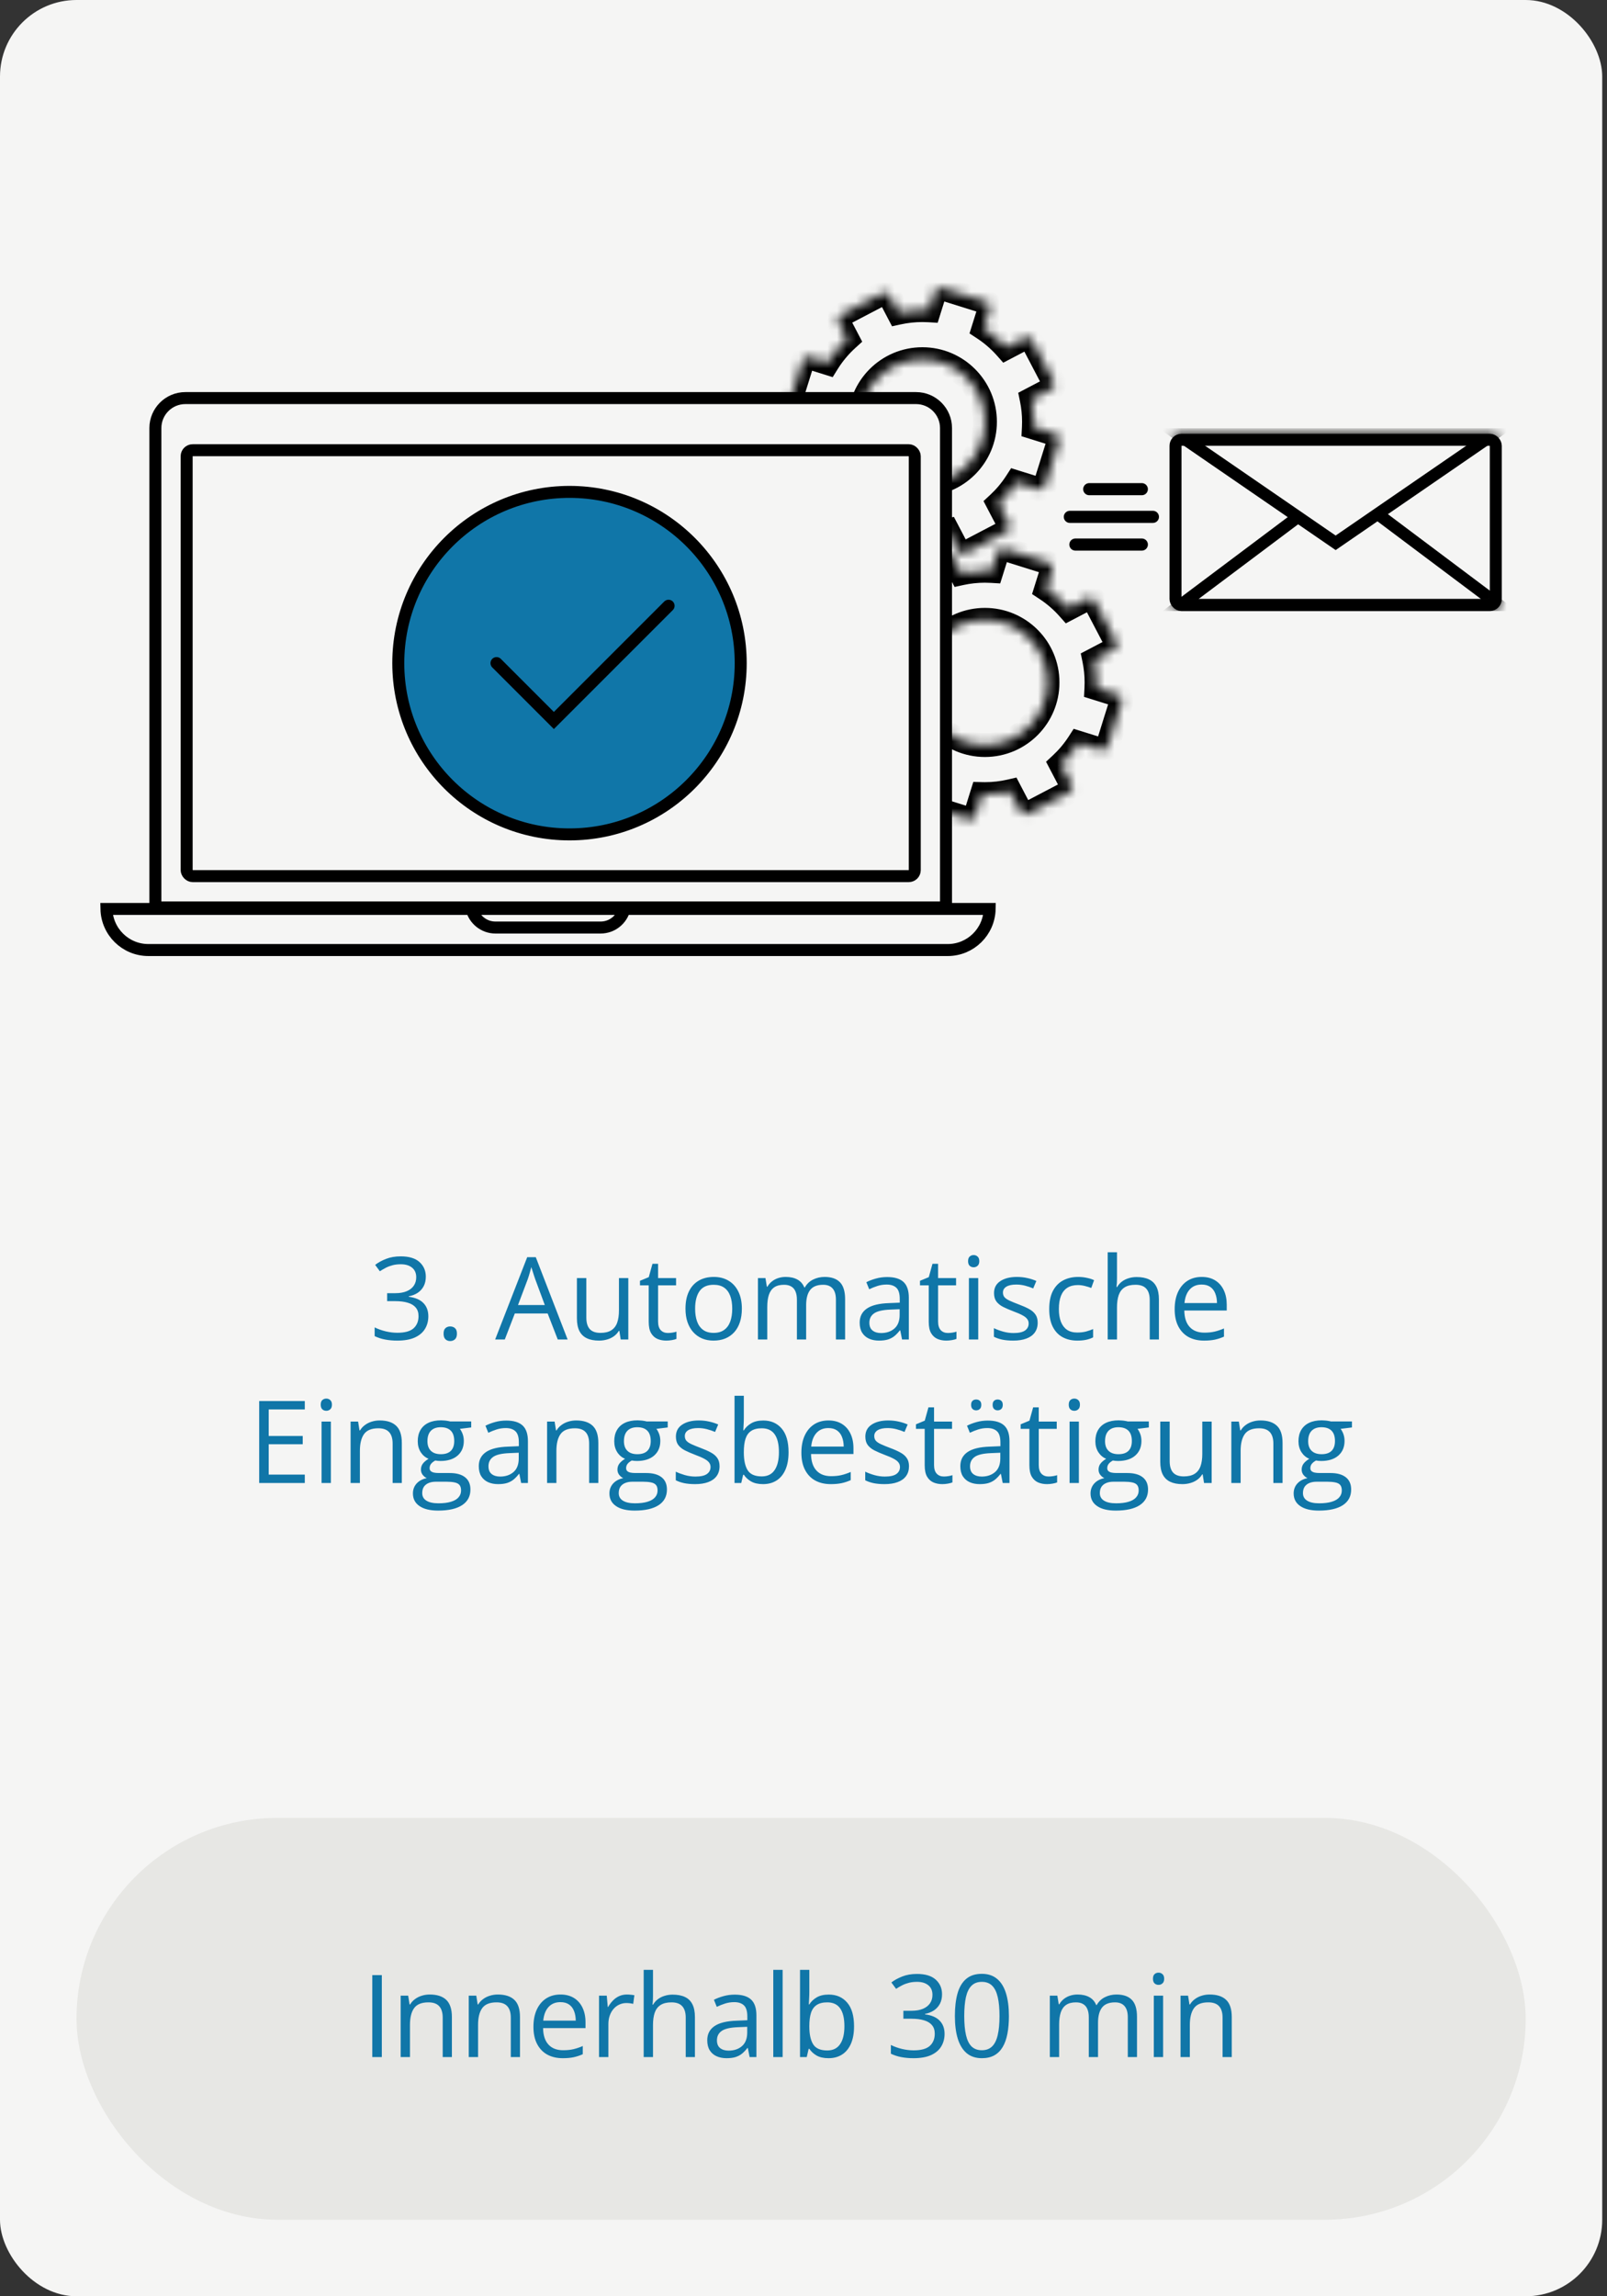 <svg width="168" height="240" viewBox="0 0 168 240" fill="none" xmlns="http://www.w3.org/2000/svg">
<rect x="0" y="0" width="168" height="240" fill="#333333" stroke="none"/>
<rect width="167.5" height="240" rx="8" fill="#F5F5F4"/>
<mask id="path-2-inside-1_5865_9118" fill="white">
<path fill-rule="evenodd" clip-rule="evenodd" d="M98.42 30.103C98.133 30.013 97.827 30.173 97.737 30.46L97.122 32.427C96.892 32.414 96.66 32.407 96.427 32.407C95.567 32.407 94.73 32.5 93.924 32.676L92.987 30.887C92.848 30.621 92.519 30.518 92.252 30.657L87.887 32.942C87.62 33.082 87.517 33.411 87.657 33.678L88.578 35.438C87.775 36.167 87.075 37.006 86.5 37.932L84.6 37.338C84.313 37.248 84.007 37.408 83.917 37.695L82.447 42.397C82.357 42.684 82.517 42.99 82.804 43.08L84.756 43.691C84.752 43.821 84.75 43.952 84.75 44.084C84.75 45.041 84.865 45.971 85.082 46.861L83.231 47.83C82.964 47.969 82.861 48.299 83.001 48.565L85.286 52.93C85.425 53.197 85.754 53.3 86.021 53.16L87.973 52.139C88.678 52.878 89.479 53.525 90.356 54.06L89.681 56.217C89.591 56.504 89.751 56.81 90.039 56.9L94.741 58.371C95.028 58.46 95.334 58.3 95.423 58.013L96.129 55.757C96.228 55.759 96.327 55.76 96.427 55.76C97.332 55.76 98.214 55.657 99.061 55.462L100.173 57.587C100.312 57.853 100.642 57.956 100.908 57.817L105.273 55.532C105.54 55.392 105.643 55.063 105.503 54.796L104.374 52.639C105.085 51.978 105.713 51.23 106.242 50.411L108.56 51.136C108.847 51.226 109.153 51.066 109.243 50.779L110.714 46.077C110.803 45.789 110.643 45.484 110.356 45.394L108.088 44.684C108.098 44.485 108.103 44.285 108.103 44.084C108.103 43.275 108.021 42.486 107.865 41.724L109.929 40.644C110.196 40.504 110.299 40.175 110.159 39.908L107.874 35.544C107.735 35.277 107.406 35.174 107.139 35.313L105.17 36.344C104.485 35.571 103.7 34.89 102.834 34.32L103.479 32.257C103.569 31.969 103.409 31.664 103.122 31.574L98.42 30.103ZM102.965 44.084C102.965 47.695 100.038 50.622 96.427 50.622C92.816 50.622 89.888 47.695 89.888 44.084C89.888 40.472 92.816 37.545 96.427 37.545C100.038 37.545 102.965 40.472 102.965 44.084Z"/>
</mask>
<path fill-rule="evenodd" clip-rule="evenodd" d="M98.42 30.103C98.133 30.013 97.827 30.173 97.737 30.46L97.122 32.427C96.892 32.414 96.66 32.407 96.427 32.407C95.567 32.407 94.73 32.5 93.924 32.676L92.987 30.887C92.848 30.621 92.519 30.518 92.252 30.657L87.887 32.942C87.62 33.082 87.517 33.411 87.657 33.678L88.578 35.438C87.775 36.167 87.075 37.006 86.5 37.932L84.6 37.338C84.313 37.248 84.007 37.408 83.917 37.695L82.447 42.397C82.357 42.684 82.517 42.99 82.804 43.08L84.756 43.691C84.752 43.821 84.75 43.952 84.75 44.084C84.75 45.041 84.865 45.971 85.082 46.861L83.231 47.83C82.964 47.969 82.861 48.299 83.001 48.565L85.286 52.93C85.425 53.197 85.754 53.3 86.021 53.16L87.973 52.139C88.678 52.878 89.479 53.525 90.356 54.06L89.681 56.217C89.591 56.504 89.751 56.81 90.039 56.9L94.741 58.371C95.028 58.46 95.334 58.3 95.423 58.013L96.129 55.757C96.228 55.759 96.327 55.76 96.427 55.76C97.332 55.76 98.214 55.657 99.061 55.462L100.173 57.587C100.312 57.853 100.642 57.956 100.908 57.817L105.273 55.532C105.54 55.392 105.643 55.063 105.503 54.796L104.374 52.639C105.085 51.978 105.713 51.23 106.242 50.411L108.56 51.136C108.847 51.226 109.153 51.066 109.243 50.779L110.714 46.077C110.803 45.789 110.643 45.484 110.356 45.394L108.088 44.684C108.098 44.485 108.103 44.285 108.103 44.084C108.103 43.275 108.021 42.486 107.865 41.724L109.929 40.644C110.196 40.504 110.299 40.175 110.159 39.908L107.874 35.544C107.735 35.277 107.406 35.174 107.139 35.313L105.17 36.344C104.485 35.571 103.7 34.89 102.834 34.32L103.479 32.257C103.569 31.969 103.409 31.664 103.122 31.574L98.42 30.103ZM102.965 44.084C102.965 47.695 100.038 50.622 96.427 50.622C92.816 50.622 89.888 47.695 89.888 44.084C89.888 40.472 92.816 37.545 96.427 37.545C100.038 37.545 102.965 40.472 102.965 44.084Z" fill="#F5F5F4"/>
<path d="M97.737 30.46L96.541 30.087V30.087L97.737 30.46ZM98.42 30.103L98.046 31.299L98.42 30.103ZM97.122 32.427L97.049 33.678L98.026 33.736L98.318 32.801L97.122 32.427ZM93.924 32.676L92.813 33.257L93.257 34.104L94.191 33.9L93.924 32.676ZM92.987 30.887L91.877 31.468V31.468L92.987 30.887ZM92.252 30.657L92.833 31.767L92.833 31.767L92.252 30.657ZM87.887 32.942L87.306 31.832L87.306 31.832L87.887 32.942ZM87.657 33.678L88.767 33.096L88.767 33.096L87.657 33.678ZM88.578 35.438L89.421 36.365L90.138 35.714L89.689 34.856L88.578 35.438ZM86.5 37.932L86.126 39.128L87.052 39.418L87.564 38.593L86.5 37.932ZM84.6 37.338L84.974 36.142L84.974 36.142L84.6 37.338ZM83.917 37.695L82.721 37.321H82.721L83.917 37.695ZM82.447 42.397L83.642 42.771H83.642L82.447 42.397ZM82.804 43.08L82.43 44.276H82.43L82.804 43.08ZM84.756 43.691L86.009 43.732L86.04 42.779L85.13 42.495L84.756 43.691ZM85.082 46.861L85.663 47.971L86.532 47.516L86.299 46.564L85.082 46.861ZM83.231 47.83L82.65 46.72H82.65L83.231 47.83ZM83.001 48.565L81.891 49.147H81.891L83.001 48.565ZM85.286 52.93L86.396 52.349L85.286 52.93ZM86.021 53.16L86.602 54.27L86.602 54.27L86.021 53.16ZM87.973 52.139L88.88 51.274L88.228 50.59L87.392 51.028L87.973 52.139ZM90.356 54.06L91.552 54.434L91.844 53.5L91.008 52.99L90.356 54.06ZM89.681 56.217L88.485 55.843L89.681 56.217ZM90.039 56.9L90.413 55.704H90.413L90.039 56.9ZM94.741 58.371L94.367 59.566H94.367L94.741 58.371ZM95.423 58.013L94.227 57.639L95.423 58.013ZM96.129 55.757L96.16 54.504L95.215 54.48L94.933 55.383L96.129 55.757ZM99.061 55.462L100.171 54.881L99.722 54.023L98.779 54.241L99.061 55.462ZM100.173 57.587L101.283 57.005L101.283 57.005L100.173 57.587ZM100.908 57.817L100.327 56.706L100.327 56.706L100.908 57.817ZM105.273 55.532L104.692 54.421L104.692 54.421L105.273 55.532ZM105.503 54.796L106.613 54.215L106.613 54.215L105.503 54.796ZM104.374 52.639L103.521 51.721L102.82 52.372L103.263 53.22L104.374 52.639ZM106.242 50.411L106.616 49.215L105.707 48.93L105.189 49.731L106.242 50.411ZM108.56 51.136L108.186 52.332H108.186L108.56 51.136ZM109.243 50.779L108.047 50.404V50.404L109.243 50.779ZM110.714 46.077L109.518 45.702L109.518 45.702L110.714 46.077ZM110.356 45.394L109.982 46.59H109.982L110.356 45.394ZM108.088 44.684L106.837 44.621L106.787 45.591L107.714 45.88L108.088 44.684ZM107.865 41.724L107.284 40.614L106.448 41.052L106.637 41.976L107.865 41.724ZM109.929 40.644L109.348 39.534H109.348L109.929 40.644ZM110.159 39.908L109.049 40.49L109.049 40.49L110.159 39.908ZM107.874 35.544L108.985 34.962L108.985 34.962L107.874 35.544ZM107.139 35.313L106.558 34.203L106.558 34.203L107.139 35.313ZM105.17 36.344L104.232 37.175L104.882 37.909L105.751 37.454L105.17 36.344ZM102.834 34.32L101.638 33.946L101.356 34.848L102.145 35.367L102.834 34.32ZM103.479 32.257L104.675 32.631V32.631L103.479 32.257ZM103.122 31.574L103.496 30.378L103.122 31.574ZM98.933 30.835C98.816 31.208 98.419 31.416 98.046 31.299L98.794 28.907C97.846 28.611 96.838 29.139 96.541 30.087L98.933 30.835ZM98.318 32.801L98.933 30.835L96.541 30.087L95.926 32.053L98.318 32.801ZM97.195 31.176C96.941 31.161 96.684 31.154 96.427 31.154V33.66C96.635 33.66 96.843 33.666 97.049 33.678L97.195 31.176ZM96.427 31.154C95.477 31.154 94.55 31.256 93.656 31.451L94.191 33.9C94.91 33.743 95.658 33.66 96.427 33.66V31.154ZM91.877 31.468L92.813 33.257L95.034 32.094L94.097 30.306L91.877 31.468ZM92.833 31.767C92.487 31.949 92.058 31.815 91.877 31.468L94.097 30.306C93.637 29.426 92.55 29.086 91.671 29.547L92.833 31.767ZM88.468 34.052L92.833 31.767L91.671 29.547L87.306 31.832L88.468 34.052ZM88.767 33.096C88.949 33.443 88.815 33.871 88.468 34.052L87.306 31.832C86.426 32.292 86.086 33.379 86.547 34.259L88.767 33.096ZM89.689 34.856L88.767 33.096L86.547 34.259L87.468 36.019L89.689 34.856ZM87.736 34.51C86.847 35.317 86.072 36.246 85.435 37.271L87.564 38.593C88.078 37.767 88.704 37.017 89.421 36.365L87.736 34.51ZM86.874 36.736L84.974 36.142L84.226 38.534L86.126 39.128L86.874 36.736ZM84.974 36.142C84.026 35.845 83.018 36.373 82.721 37.321L85.113 38.069C84.996 38.443 84.599 38.651 84.226 38.534L84.974 36.142ZM82.721 37.321L81.251 42.023L83.642 42.771L85.113 38.069L82.721 37.321ZM81.251 42.023C80.954 42.971 81.482 43.98 82.43 44.276L83.178 41.884C83.551 42.001 83.759 42.398 83.642 42.771L81.251 42.023ZM82.43 44.276L84.382 44.886L85.13 42.495L83.178 41.884L82.43 44.276ZM83.504 43.649C83.499 43.793 83.497 43.938 83.497 44.084H86.003C86.003 43.966 86.005 43.849 86.009 43.732L83.504 43.649ZM83.497 44.084C83.497 45.141 83.624 46.171 83.865 47.158L86.299 46.564C86.106 45.77 86.003 44.94 86.003 44.084H83.497ZM83.812 48.94L85.663 47.971L84.501 45.751L82.65 46.72L83.812 48.94ZM84.111 47.984C84.292 48.331 84.158 48.759 83.812 48.94L82.65 46.72C81.77 47.18 81.43 48.267 81.891 49.147L84.111 47.984ZM86.396 52.349L84.111 47.984L81.891 49.147L84.175 53.511L86.396 52.349ZM85.44 52.05C85.786 51.869 86.214 52.002 86.396 52.349L84.175 53.511C84.636 54.391 85.722 54.731 86.602 54.27L85.44 52.05ZM87.392 51.028L85.44 52.05L86.602 54.27L88.554 53.249L87.392 51.028ZM87.066 53.003C87.846 53.822 88.732 54.538 89.704 55.13L91.008 52.99C90.225 52.513 89.51 51.935 88.88 51.274L87.066 53.003ZM89.16 53.686L88.485 55.843L90.877 56.591L91.552 54.434L89.16 53.686ZM88.485 55.843C88.189 56.791 88.717 57.799 89.665 58.096L90.413 55.704C90.786 55.821 90.994 56.218 90.877 56.591L88.485 55.843ZM89.665 58.096L94.367 59.566L95.115 57.175L90.413 55.704L89.665 58.096ZM94.367 59.566C95.314 59.863 96.323 59.335 96.619 58.387L94.227 57.639C94.344 57.266 94.742 57.058 95.115 57.175L94.367 59.566ZM96.619 58.387L97.325 56.131L94.933 55.383L94.227 57.639L96.619 58.387ZM96.098 57.009C96.207 57.012 96.317 57.014 96.427 57.014V54.507C96.338 54.507 96.249 54.506 96.16 54.504L96.098 57.009ZM96.427 57.014C97.428 57.014 98.404 56.899 99.342 56.683L98.779 54.241C98.024 54.415 97.237 54.507 96.427 54.507V57.014ZM101.283 57.005L100.171 54.881L97.951 56.043L99.063 58.168L101.283 57.005ZM100.327 56.706C100.674 56.525 101.102 56.659 101.283 57.005L99.063 58.168C99.523 59.047 100.61 59.387 101.489 58.927L100.327 56.706ZM104.692 54.421L100.327 56.706L101.489 58.927L105.854 56.642L104.692 54.421ZM104.393 55.377C104.212 55.031 104.345 54.603 104.692 54.421L105.854 56.642C106.734 56.181 107.074 55.095 106.613 54.215L104.393 55.377ZM103.263 53.22L104.393 55.377L106.613 54.215L105.484 52.058L103.263 53.22ZM105.227 53.557C106.014 52.825 106.709 51.997 107.295 51.091L105.189 49.731C104.717 50.462 104.156 51.13 103.521 51.721L105.227 53.557ZM105.868 51.607L108.186 52.332L108.934 49.94L106.616 49.215L105.868 51.607ZM108.186 52.332C109.134 52.628 110.142 52.1 110.439 51.153L108.047 50.404C108.164 50.031 108.561 49.823 108.934 49.94L108.186 52.332ZM110.439 51.153L111.91 46.451L109.518 45.702L108.047 50.404L110.439 51.153ZM111.91 46.451C112.206 45.503 111.678 44.494 110.73 44.198L109.982 46.59C109.609 46.473 109.401 46.076 109.518 45.702L111.91 46.451ZM110.73 44.198L108.462 43.488L107.714 45.88L109.982 46.59L110.73 44.198ZM109.34 44.748C109.351 44.528 109.356 44.306 109.356 44.084H106.85C106.85 44.264 106.846 44.443 106.837 44.621L109.34 44.748ZM109.356 44.084C109.356 43.19 109.266 42.317 109.092 41.473L106.637 41.976C106.777 42.656 106.85 43.361 106.85 44.084H109.356ZM109.348 39.534L107.284 40.614L108.446 42.835L110.511 41.754L109.348 39.534ZM109.049 40.49C108.868 40.143 109.002 39.715 109.348 39.534L110.511 41.754C111.39 41.294 111.73 40.207 111.27 39.327L109.049 40.49ZM106.764 36.125L109.049 40.49L111.27 39.327L108.985 34.962L106.764 36.125ZM107.72 36.424C107.374 36.605 106.946 36.471 106.764 36.125L108.985 34.962C108.524 34.083 107.438 33.743 106.558 34.203L107.72 36.424ZM105.751 37.454L107.72 36.424L106.558 34.203L104.589 35.234L105.751 37.454ZM106.108 35.513C105.351 34.658 104.481 33.904 103.522 33.273L102.145 35.367C102.919 35.876 103.62 36.484 104.232 37.175L106.108 35.513ZM102.283 31.883L101.638 33.946L104.03 34.694L104.675 32.631L102.283 31.883ZM102.748 32.77C102.375 32.653 102.167 32.256 102.283 31.883L104.675 32.631C104.972 31.683 104.444 30.674 103.496 30.378L102.748 32.77ZM98.046 31.299L102.748 32.77L103.496 30.378L98.794 28.907L98.046 31.299ZM96.427 51.875C100.73 51.875 104.218 48.387 104.218 44.084H101.712C101.712 47.002 99.346 49.369 96.427 49.369V51.875ZM88.635 44.084C88.635 48.387 92.123 51.875 96.427 51.875V49.369C93.507 49.369 91.141 47.002 91.141 44.084H88.635ZM96.427 36.292C92.123 36.292 88.635 39.781 88.635 44.084H91.141C91.141 41.165 93.507 38.798 96.427 38.798V36.292ZM104.218 44.084C104.218 39.781 100.73 36.292 96.427 36.292V38.798C99.346 38.798 101.712 41.165 101.712 44.084H104.218Z" fill="black" mask="url(#path-2-inside-1_5865_9118)"/>
<mask id="path-4-inside-2_5865_9118" fill="white">
<path fill-rule="evenodd" clip-rule="evenodd" d="M104.958 57.346C104.671 57.256 104.365 57.416 104.276 57.703L103.66 59.67C103.43 59.656 103.199 59.649 102.965 59.649C102.106 59.649 101.268 59.742 100.462 59.918L99.526 58.13C99.386 57.863 99.057 57.76 98.79 57.9L94.425 60.184C94.159 60.324 94.056 60.653 94.195 60.92L95.117 62.68C94.314 63.409 93.613 64.249 93.038 65.174L91.138 64.58C90.851 64.49 90.546 64.65 90.456 64.938L88.985 69.64C88.895 69.927 89.055 70.233 89.342 70.322L91.295 70.933C91.29 71.064 91.288 71.195 91.288 71.326C91.288 72.283 91.403 73.213 91.621 74.103L89.769 75.072C89.503 75.212 89.4 75.541 89.539 75.808L91.824 80.173C91.964 80.439 92.293 80.542 92.559 80.403L94.511 79.381C95.216 80.121 96.017 80.768 96.894 81.303L96.22 83.46C96.13 83.747 96.29 84.052 96.577 84.142L101.279 85.613C101.566 85.703 101.872 85.543 101.962 85.256L102.668 82.999C102.766 83.002 102.866 83.003 102.965 83.003C103.871 83.003 104.753 82.9 105.599 82.705L106.711 84.829C106.851 85.096 107.18 85.199 107.447 85.059L111.812 82.774C112.078 82.635 112.181 82.305 112.042 82.039L110.912 79.881C111.623 79.221 112.252 78.472 112.781 77.653L115.099 78.378C115.386 78.468 115.692 78.308 115.781 78.021L117.252 73.319C117.342 73.032 117.182 72.726 116.895 72.636L114.627 71.927C114.637 71.728 114.642 71.528 114.642 71.326C114.642 70.518 114.56 69.729 114.403 68.967L116.468 67.886C116.734 67.747 116.837 67.417 116.698 67.151L114.413 62.786C114.273 62.519 113.944 62.416 113.677 62.556L111.709 63.587C111.024 62.814 110.238 62.132 109.372 61.563L110.018 59.499C110.108 59.212 109.948 58.906 109.66 58.816L104.958 57.346ZM109.503 71.326C109.503 74.937 106.576 77.865 102.965 77.865C99.354 77.865 96.427 74.937 96.427 71.326C96.427 67.715 99.354 64.788 102.965 64.788C106.576 64.788 109.503 67.715 109.503 71.326Z"/>
</mask>
<path fill-rule="evenodd" clip-rule="evenodd" d="M104.958 57.346C104.671 57.256 104.365 57.416 104.276 57.703L103.66 59.67C103.43 59.656 103.199 59.649 102.965 59.649C102.106 59.649 101.268 59.742 100.462 59.918L99.526 58.13C99.386 57.863 99.057 57.76 98.79 57.9L94.425 60.184C94.159 60.324 94.056 60.653 94.195 60.92L95.117 62.68C94.314 63.409 93.613 64.249 93.038 65.174L91.138 64.58C90.851 64.49 90.546 64.65 90.456 64.938L88.985 69.64C88.895 69.927 89.055 70.233 89.342 70.322L91.295 70.933C91.29 71.064 91.288 71.195 91.288 71.326C91.288 72.283 91.403 73.213 91.621 74.103L89.769 75.072C89.503 75.212 89.4 75.541 89.539 75.808L91.824 80.173C91.964 80.439 92.293 80.542 92.559 80.403L94.511 79.381C95.216 80.121 96.017 80.768 96.894 81.303L96.22 83.46C96.13 83.747 96.29 84.052 96.577 84.142L101.279 85.613C101.566 85.703 101.872 85.543 101.962 85.256L102.668 82.999C102.766 83.002 102.866 83.003 102.965 83.003C103.871 83.003 104.753 82.9 105.599 82.705L106.711 84.829C106.851 85.096 107.18 85.199 107.447 85.059L111.812 82.774C112.078 82.635 112.181 82.305 112.042 82.039L110.912 79.881C111.623 79.221 112.252 78.472 112.781 77.653L115.099 78.378C115.386 78.468 115.692 78.308 115.781 78.021L117.252 73.319C117.342 73.032 117.182 72.726 116.895 72.636L114.627 71.927C114.637 71.728 114.642 71.528 114.642 71.326C114.642 70.518 114.56 69.729 114.403 68.967L116.468 67.886C116.734 67.747 116.837 67.417 116.698 67.151L114.413 62.786C114.273 62.519 113.944 62.416 113.677 62.556L111.709 63.587C111.024 62.814 110.238 62.132 109.372 61.563L110.018 59.499C110.108 59.212 109.948 58.906 109.66 58.816L104.958 57.346ZM109.503 71.326C109.503 74.937 106.576 77.865 102.965 77.865C99.354 77.865 96.427 74.937 96.427 71.326C96.427 67.715 99.354 64.788 102.965 64.788C106.576 64.788 109.503 67.715 109.503 71.326Z" fill="#F5F5F4"/>
<path d="M104.276 57.703L103.08 57.329V57.329L104.276 57.703ZM104.958 57.346L104.584 58.542V58.542L104.958 57.346ZM103.66 59.67L103.587 60.921L104.564 60.978L104.856 60.044L103.66 59.67ZM100.462 59.918L99.352 60.499L99.795 61.346L100.729 61.142L100.462 59.918ZM99.526 58.13L98.415 58.711V58.711L99.526 58.13ZM98.79 57.9L99.371 59.01L99.371 59.01L98.79 57.9ZM94.425 60.184L93.844 59.074L93.844 59.074L94.425 60.184ZM94.195 60.92L95.306 60.339L95.306 60.339L94.195 60.92ZM95.117 62.68L95.959 63.608L96.676 62.957L96.227 62.099L95.117 62.68ZM93.038 65.174L92.664 66.37L93.591 66.66L94.103 65.835L93.038 65.174ZM91.138 64.58L91.512 63.384L91.512 63.384L91.138 64.58ZM90.456 64.938L91.652 65.312L91.652 65.312L90.456 64.938ZM88.985 69.64L90.181 70.014L88.985 69.64ZM89.342 70.322L88.968 71.518H88.968L89.342 70.322ZM91.295 70.933L92.547 70.974L92.579 70.022L91.669 69.737L91.295 70.933ZM91.621 74.103L92.202 75.213L93.07 74.759L92.838 73.806L91.621 74.103ZM89.769 75.072L89.188 73.962H89.188L89.769 75.072ZM89.539 75.808L88.429 76.389H88.429L89.539 75.808ZM91.824 80.173L92.934 79.591L91.824 80.173ZM92.559 80.403L93.141 81.513L93.141 81.513L92.559 80.403ZM94.511 79.381L95.418 78.516L94.767 77.833L93.93 78.271L94.511 79.381ZM96.894 81.303L98.09 81.677L98.382 80.743L97.547 80.233L96.894 81.303ZM96.22 83.46L95.024 83.085L96.22 83.46ZM96.577 84.142L96.951 82.946H96.951L96.577 84.142ZM101.279 85.613L100.905 86.809H100.905L101.279 85.613ZM101.962 85.256L100.766 84.882L101.962 85.256ZM102.668 82.999L102.699 81.746L101.754 81.723L101.472 82.625L102.668 82.999ZM105.599 82.705L106.709 82.123L106.261 81.266L105.318 81.484L105.599 82.705ZM106.711 84.829L107.821 84.248L107.821 84.248L106.711 84.829ZM107.447 85.059L106.866 83.949L106.866 83.949L107.447 85.059ZM111.812 82.774L111.23 81.664L111.23 81.664L111.812 82.774ZM112.042 82.039L113.152 81.457L113.152 81.457L112.042 82.039ZM110.912 79.881L110.059 78.963L109.358 79.615L109.802 80.463L110.912 79.881ZM112.781 77.653L113.155 76.457L112.245 76.173L111.728 76.974L112.781 77.653ZM115.099 78.378L114.725 79.574L114.725 79.574L115.099 78.378ZM115.781 78.021L114.585 77.647V77.647L115.781 78.021ZM117.252 73.319L116.056 72.945L116.056 72.945L117.252 73.319ZM116.895 72.636L116.521 73.832L116.521 73.832L116.895 72.636ZM114.627 71.927L113.375 71.863L113.326 72.833L114.253 73.123L114.627 71.927ZM114.403 68.967L113.822 67.857L112.986 68.294L113.176 69.219L114.403 68.967ZM116.468 67.886L115.887 66.776H115.887L116.468 67.886ZM116.698 67.151L115.588 67.732L115.588 67.732L116.698 67.151ZM114.413 62.786L115.523 62.205L115.523 62.205L114.413 62.786ZM113.677 62.556L113.096 61.446L113.096 61.446L113.677 62.556ZM111.709 63.587L110.771 64.418L111.421 65.152L112.29 64.697L111.709 63.587ZM109.372 61.563L108.176 61.189L107.894 62.09L108.684 62.61L109.372 61.563ZM110.018 59.499L111.214 59.873L111.214 59.873L110.018 59.499ZM109.66 58.816L110.034 57.62L109.66 58.816ZM105.472 58.077C105.355 58.45 104.958 58.658 104.584 58.542L105.332 56.15C104.385 55.853 103.376 56.381 103.08 57.329L105.472 58.077ZM104.856 60.044L105.472 58.077L103.08 57.329L102.465 59.296L104.856 60.044ZM103.734 58.419C103.479 58.404 103.223 58.396 102.965 58.396V60.902C103.174 60.902 103.381 60.909 103.587 60.921L103.734 58.419ZM102.965 58.396C102.015 58.396 101.088 58.499 100.195 58.694L100.729 61.142C101.449 60.985 102.196 60.902 102.965 60.902V58.396ZM98.415 58.711L99.352 60.499L101.572 59.337L100.636 57.548L98.415 58.711ZM99.371 59.01C99.025 59.191 98.597 59.057 98.415 58.711L100.636 57.548C100.175 56.669 99.089 56.329 98.209 56.789L99.371 59.01ZM95.007 61.295L99.371 59.01L98.209 56.789L93.844 59.074L95.007 61.295ZM95.306 60.339C95.487 60.685 95.353 61.113 95.007 61.295L93.844 59.074C92.965 59.535 92.625 60.621 93.085 61.501L95.306 60.339ZM96.227 62.099L95.306 60.339L93.085 61.501L94.007 63.261L96.227 62.099ZM94.274 61.752C93.386 62.559 92.61 63.488 91.974 64.513L94.103 65.835C94.616 65.009 95.242 64.259 95.959 63.608L94.274 61.752ZM93.412 63.978L91.512 63.384L90.764 65.776L92.664 66.37L93.412 63.978ZM91.512 63.384C90.565 63.088 89.556 63.616 89.26 64.564L91.652 65.312C91.535 65.685 91.138 65.893 90.764 65.776L91.512 63.384ZM89.26 64.564L87.789 69.266L90.181 70.014L91.652 65.312L89.26 64.564ZM87.789 69.266C87.493 70.213 88.02 71.222 88.968 71.518L89.716 69.126C90.09 69.243 90.298 69.64 90.181 70.014L87.789 69.266ZM88.968 71.518L90.921 72.129L91.669 69.737L89.716 69.126L88.968 71.518ZM90.042 70.892C90.038 71.036 90.035 71.181 90.035 71.326H92.541C92.541 71.208 92.543 71.091 92.547 70.974L90.042 70.892ZM90.035 71.326C90.035 72.384 90.162 73.414 90.403 74.4L92.838 73.806C92.644 73.013 92.541 72.182 92.541 71.326H90.035ZM90.35 76.183L92.202 75.213L91.039 72.993L89.188 73.962L90.35 76.183ZM90.649 75.227C90.831 75.573 90.697 76.001 90.35 76.183L89.188 73.962C88.308 74.423 87.969 75.509 88.429 76.389L90.649 75.227ZM92.934 79.591L90.649 75.227L88.429 76.389L90.714 80.754L92.934 79.591ZM91.978 79.292C92.325 79.111 92.753 79.245 92.934 79.591L90.714 80.754C91.174 81.633 92.261 81.973 93.141 81.513L91.978 79.292ZM93.93 78.271L91.978 79.292L93.141 81.513L95.092 80.491L93.93 78.271ZM93.604 80.246C94.384 81.064 95.271 81.78 96.242 82.373L97.547 80.233C96.764 79.755 96.048 79.177 95.418 78.516L93.604 80.246ZM95.698 80.929L95.024 83.085L97.416 83.834L98.09 81.677L95.698 80.929ZM95.024 83.085C94.727 84.033 95.255 85.042 96.203 85.338L96.951 82.946C97.325 83.063 97.532 83.46 97.416 83.834L95.024 83.085ZM96.203 85.338L100.905 86.809L101.653 84.417L96.951 82.946L96.203 85.338ZM100.905 86.809C101.853 87.105 102.861 86.577 103.158 85.63L100.766 84.882C100.883 84.508 101.28 84.3 101.653 84.417L100.905 86.809ZM103.158 85.63L103.864 83.373L101.472 82.625L100.766 84.882L103.158 85.63ZM102.636 84.252C102.746 84.255 102.855 84.256 102.965 84.256V81.75C102.876 81.75 102.787 81.749 102.699 81.746L102.636 84.252ZM102.965 84.256C103.966 84.256 104.942 84.142 105.881 83.926L105.318 81.484C104.563 81.658 103.775 81.75 102.965 81.75V84.256ZM107.821 84.248L106.709 82.123L104.489 83.286L105.601 85.41L107.821 84.248ZM106.866 83.949C107.212 83.767 107.64 83.901 107.821 84.248L105.601 85.41C106.062 86.29 107.148 86.63 108.028 86.169L106.866 83.949ZM111.23 81.664L106.866 83.949L108.028 86.169L112.393 83.884L111.23 81.664ZM110.931 82.62C110.75 82.273 110.884 81.845 111.23 81.664L112.393 83.884C113.272 83.424 113.612 82.337 113.152 81.457L110.931 82.62ZM109.802 80.463L110.931 82.62L113.152 81.457L112.022 79.3L109.802 80.463ZM111.765 80.799C112.552 80.068 113.248 79.24 113.833 78.333L111.728 76.974C111.256 77.704 110.694 78.373 110.059 78.963L111.765 80.799ZM112.407 78.849L114.725 79.574L115.473 77.182L113.155 76.457L112.407 78.849ZM114.725 79.574C115.672 79.871 116.681 79.343 116.977 78.395L114.585 77.647C114.702 77.274 115.099 77.066 115.473 77.182L114.725 79.574ZM116.977 78.395L118.448 73.693L116.056 72.945L114.585 77.647L116.977 78.395ZM118.448 73.693C118.744 72.745 118.216 71.737 117.269 71.44L116.521 73.832C116.147 73.716 115.939 73.318 116.056 72.945L118.448 73.693ZM117.269 71.44L115.001 70.731L114.253 73.123L116.521 73.832L117.269 71.44ZM115.878 71.99C115.889 71.77 115.895 71.549 115.895 71.326H113.389C113.389 71.506 113.384 71.686 113.375 71.863L115.878 71.99ZM115.895 71.326C115.895 70.433 115.804 69.559 115.631 68.715L113.176 69.219C113.315 69.898 113.389 70.603 113.389 71.326H115.895ZM115.887 66.776L113.822 67.857L114.985 70.077L117.049 68.996L115.887 66.776ZM115.588 67.732C115.406 67.385 115.54 66.957 115.887 66.776L117.049 68.996C117.929 68.536 118.269 67.449 117.808 66.57L115.588 67.732ZM113.303 63.367L115.588 67.732L117.808 66.57L115.523 62.205L113.303 63.367ZM114.259 63.666C113.912 63.848 113.484 63.714 113.303 63.367L115.523 62.205C115.063 61.325 113.976 60.985 113.096 61.446L114.259 63.666ZM112.29 64.697L114.259 63.666L113.096 61.446L111.127 62.476L112.29 64.697ZM112.647 62.756C111.889 61.9 111.019 61.146 110.061 60.516L108.684 62.61C109.457 63.118 110.159 63.727 110.771 64.418L112.647 62.756ZM108.822 59.125L108.176 61.189L110.568 61.937L111.214 59.873L108.822 59.125ZM109.286 60.012C108.913 59.895 108.705 59.498 108.822 59.125L111.214 59.873C111.51 58.925 110.982 57.917 110.034 57.62L109.286 60.012ZM104.584 58.542L109.286 60.012L110.034 57.62L105.332 56.15L104.584 58.542ZM102.965 79.118C107.268 79.118 110.757 75.629 110.757 71.326H108.25C108.25 74.245 105.884 76.611 102.965 76.611V79.118ZM95.174 71.326C95.174 75.629 98.662 79.118 102.965 79.118V76.611C100.046 76.611 97.68 74.245 97.68 71.326H95.174ZM102.965 63.535C98.662 63.535 95.174 67.023 95.174 71.326H97.68C97.68 68.407 100.046 66.041 102.965 66.041V63.535ZM110.757 71.326C110.757 67.023 107.268 63.535 102.965 63.535V66.041C105.884 66.041 108.25 68.407 108.25 71.326H110.757Z" fill="black" mask="url(#path-4-inside-2_5865_9118)"/>
<path d="M103.459 95.001C103.41 97.381 101.467 99.295 99.075 99.295H15.513C13.121 99.295 11.178 97.381 11.129 95.001H103.459Z" fill="#F5F5F4" stroke="black" stroke-width="1.253"/>
<path d="M65.28 95.001C65 96.116 63.993 96.943 62.791 96.943H51.796C50.594 96.943 49.588 96.116 49.308 95.001H65.28Z" fill="#F5F5F4" stroke="black" stroke-width="1.253"/>
<path d="M19.377 41.607H95.767C97.497 41.607 98.899 43.01 98.899 44.74V94.84H16.244V44.74C16.244 43.01 17.647 41.607 19.377 41.607Z" fill="#F5F5F4" stroke="black" stroke-width="1.253"/>
<rect x="19.513" y="47.055" width="76.118" height="44.515" rx="0.627" fill="#F5F5F4" stroke="black" stroke-width="1.253"/>
<path d="M113.871 51.126H119.37" stroke="black" stroke-width="1.266" stroke-linecap="round"/>
<path d="M111.844 54.021L120.528 54.021" stroke="black" stroke-width="1.266" stroke-linecap="round"/>
<path d="M112.424 56.916L119.371 56.916" stroke="black" stroke-width="1.266" stroke-linecap="round"/>
<mask id="mask0_5865_9118" style="mask-type:alpha" maskUnits="userSpaceOnUse" x="122" y="45" width="35" height="19">
<rect x="122.265" y="45.337" width="34.735" height="18.525" rx="1.253" fill="#D9D9D9"/>
</mask>
<g mask="url(#mask0_5865_9118)">
<path d="M123.418 63.234L140.063 50.75L156.709 63.234L123.418 63.234Z" stroke="black" stroke-width="1.253"/>
<path d="M156.141 45.385L139.632 56.733L123.124 45.385H156.141Z" fill="#F5F5F4" stroke="black" stroke-width="1.253"/>
</g>
<rect x="122.892" y="45.964" width="33.482" height="17.272" rx="0.627" stroke="black" stroke-width="1.253"/>
<circle cx="59.537" cy="69.31" r="17.899" fill="#1076A8" stroke="black" stroke-width="1.253"/>
<path d="M51.91 69.31L57.903 75.303L69.89 63.316" stroke="black" stroke-width="1.266" stroke-linecap="round"/>
<path d="M44.516 133.432C44.516 133.814 44.441 134.146 44.293 134.428C44.145 134.709 43.938 134.939 43.672 135.119C43.406 135.295 43.094 135.418 42.734 135.488V135.535C43.414 135.621 43.924 135.84 44.264 136.191C44.607 136.543 44.779 137.004 44.779 137.574C44.779 138.07 44.662 138.51 44.428 138.893C44.197 139.275 43.842 139.576 43.361 139.795C42.885 140.01 42.273 140.117 41.527 140.117C41.074 140.117 40.654 140.08 40.268 140.006C39.885 139.936 39.518 139.816 39.166 139.648V138.734C39.522 138.91 39.908 139.049 40.326 139.15C40.744 139.248 41.148 139.297 41.539 139.297C42.32 139.297 42.885 139.143 43.232 138.834C43.58 138.521 43.754 138.096 43.754 137.557C43.754 137.186 43.656 136.887 43.461 136.66C43.27 136.43 42.992 136.262 42.629 136.156C42.27 136.047 41.836 135.992 41.328 135.992H40.473V135.16H41.334C41.799 135.16 42.193 135.092 42.518 134.955C42.842 134.818 43.088 134.627 43.256 134.381C43.428 134.131 43.514 133.836 43.514 133.496C43.514 133.062 43.369 132.729 43.08 132.494C42.791 132.256 42.398 132.137 41.902 132.137C41.598 132.137 41.32 132.168 41.07 132.23C40.82 132.293 40.586 132.379 40.367 132.488C40.148 132.598 39.93 132.725 39.711 132.869L39.219 132.201C39.531 131.959 39.912 131.75 40.361 131.574C40.81 131.398 41.32 131.311 41.891 131.311C42.766 131.311 43.422 131.51 43.859 131.908C44.297 132.307 44.516 132.814 44.516 133.432ZM46.373 139.391C46.373 139.117 46.44 138.924 46.572 138.811C46.705 138.693 46.867 138.635 47.059 138.635C47.258 138.635 47.426 138.693 47.562 138.811C47.699 138.924 47.768 139.117 47.768 139.391C47.768 139.66 47.699 139.857 47.562 139.982C47.426 140.104 47.258 140.164 47.059 140.164C46.867 140.164 46.705 140.104 46.572 139.982C46.44 139.857 46.373 139.66 46.373 139.391ZM58.309 140L57.254 137.281H53.82L52.772 140H51.764L55.115 131.398H56.012L59.34 140H58.309ZM56.955 136.396L55.953 133.695C55.93 133.625 55.891 133.51 55.836 133.35C55.785 133.189 55.732 133.023 55.678 132.852C55.623 132.68 55.578 132.541 55.543 132.436C55.504 132.596 55.461 132.756 55.414 132.916C55.371 133.072 55.328 133.219 55.285 133.355C55.242 133.488 55.205 133.602 55.174 133.695L54.154 136.396H56.955ZM65.686 133.578V140H64.889L64.748 139.098H64.695C64.562 139.32 64.391 139.508 64.18 139.66C63.969 139.812 63.73 139.926 63.465 140C63.203 140.078 62.924 140.117 62.627 140.117C62.119 140.117 61.693 140.035 61.35 139.871C61.006 139.707 60.746 139.453 60.57 139.109C60.398 138.766 60.312 138.324 60.312 137.785V133.578H61.297V137.715C61.297 138.25 61.418 138.65 61.66 138.916C61.902 139.178 62.272 139.309 62.768 139.309C63.244 139.309 63.623 139.219 63.904 139.039C64.189 138.859 64.394 138.596 64.519 138.248C64.644 137.896 64.707 137.467 64.707 136.959V133.578H65.686ZM69.816 139.32C69.977 139.32 70.141 139.307 70.309 139.279C70.477 139.252 70.613 139.219 70.719 139.18V139.936C70.606 139.986 70.447 140.029 70.244 140.064C70.045 140.1 69.85 140.117 69.658 140.117C69.318 140.117 69.01 140.059 68.732 139.941C68.455 139.82 68.232 139.617 68.064 139.332C67.9 139.047 67.818 138.652 67.818 138.148V134.34H66.904V133.865L67.824 133.484L68.211 132.09H68.797V133.578H70.678V134.34H68.797V138.119C68.797 138.521 68.889 138.822 69.072 139.021C69.26 139.221 69.508 139.32 69.816 139.32ZM77.557 136.777C77.557 137.305 77.488 137.775 77.352 138.189C77.215 138.604 77.018 138.953 76.76 139.238C76.502 139.523 76.189 139.742 75.822 139.895C75.459 140.043 75.047 140.117 74.586 140.117C74.156 140.117 73.762 140.043 73.402 139.895C73.047 139.742 72.738 139.523 72.477 139.238C72.219 138.953 72.018 138.604 71.873 138.189C71.732 137.775 71.662 137.305 71.662 136.777C71.662 136.074 71.781 135.477 72.019 134.984C72.258 134.488 72.598 134.111 73.039 133.854C73.484 133.592 74.014 133.461 74.627 133.461C75.213 133.461 75.725 133.592 76.162 133.854C76.603 134.115 76.945 134.494 77.188 134.99C77.434 135.482 77.557 136.078 77.557 136.777ZM72.67 136.777C72.67 137.293 72.738 137.74 72.875 138.119C73.012 138.498 73.223 138.791 73.508 138.998C73.793 139.205 74.16 139.309 74.609 139.309C75.055 139.309 75.42 139.205 75.705 138.998C75.994 138.791 76.207 138.498 76.344 138.119C76.481 137.74 76.549 137.293 76.549 136.777C76.549 136.266 76.481 135.824 76.344 135.453C76.207 135.078 75.996 134.789 75.711 134.586C75.426 134.383 75.057 134.281 74.603 134.281C73.936 134.281 73.445 134.502 73.133 134.943C72.824 135.385 72.67 135.996 72.67 136.777ZM86.211 133.461C86.918 133.461 87.451 133.646 87.811 134.018C88.17 134.385 88.35 134.977 88.35 135.793V140H87.389V135.84C87.389 135.32 87.275 134.932 87.049 134.674C86.826 134.412 86.494 134.281 86.053 134.281C85.432 134.281 84.981 134.461 84.699 134.82C84.418 135.18 84.277 135.709 84.277 136.408V140H83.311V135.84C83.311 135.492 83.26 135.203 83.158 134.973C83.061 134.742 82.912 134.57 82.713 134.457C82.518 134.34 82.269 134.281 81.969 134.281C81.543 134.281 81.201 134.369 80.943 134.545C80.686 134.721 80.498 134.982 80.381 135.33C80.268 135.674 80.211 136.098 80.211 136.602V140H79.238V133.578H80.023L80.17 134.486H80.223C80.352 134.264 80.514 134.076 80.709 133.924C80.904 133.771 81.123 133.656 81.365 133.578C81.607 133.5 81.865 133.461 82.139 133.461C82.627 133.461 83.035 133.553 83.363 133.736C83.695 133.916 83.936 134.191 84.084 134.562H84.137C84.348 134.191 84.637 133.916 85.004 133.736C85.371 133.553 85.773 133.461 86.211 133.461ZM92.75 133.473C93.516 133.473 94.084 133.645 94.455 133.988C94.826 134.332 95.012 134.881 95.012 135.635V140H94.303L94.115 139.051H94.068C93.889 139.285 93.701 139.482 93.506 139.643C93.311 139.799 93.084 139.918 92.826 140C92.572 140.078 92.26 140.117 91.889 140.117C91.498 140.117 91.15 140.049 90.846 139.912C90.545 139.775 90.307 139.568 90.131 139.291C89.959 139.014 89.873 138.662 89.873 138.236C89.873 137.596 90.127 137.104 90.635 136.76C91.143 136.416 91.916 136.229 92.955 136.197L94.062 136.15V135.758C94.062 135.203 93.943 134.814 93.705 134.592C93.467 134.369 93.131 134.258 92.697 134.258C92.361 134.258 92.041 134.307 91.736 134.404C91.432 134.502 91.143 134.617 90.869 134.75L90.57 134.012C90.859 133.863 91.191 133.736 91.566 133.631C91.941 133.525 92.336 133.473 92.75 133.473ZM94.051 136.836L93.072 136.877C92.272 136.908 91.707 137.039 91.379 137.27C91.051 137.5 90.887 137.826 90.887 138.248C90.887 138.615 90.998 138.887 91.221 139.062C91.443 139.238 91.738 139.326 92.106 139.326C92.676 139.326 93.143 139.168 93.506 138.852C93.869 138.535 94.051 138.061 94.051 137.428V136.836ZM99.09 139.32C99.25 139.32 99.414 139.307 99.582 139.279C99.75 139.252 99.887 139.219 99.992 139.18V139.936C99.879 139.986 99.721 140.029 99.518 140.064C99.318 140.1 99.123 140.117 98.932 140.117C98.592 140.117 98.283 140.059 98.006 139.941C97.728 139.82 97.506 139.617 97.338 139.332C97.174 139.047 97.092 138.652 97.092 138.148V134.34H96.178V133.865L97.098 133.484L97.484 132.09H98.07V133.578H99.951V134.34H98.07V138.119C98.07 138.521 98.162 138.822 98.346 139.021C98.533 139.221 98.781 139.32 99.09 139.32ZM102.266 133.578V140H101.293V133.578H102.266ZM101.791 131.176C101.951 131.176 102.088 131.229 102.201 131.334C102.318 131.436 102.377 131.596 102.377 131.814C102.377 132.029 102.318 132.189 102.201 132.295C102.088 132.4 101.951 132.453 101.791 132.453C101.623 132.453 101.482 132.4 101.369 132.295C101.26 132.189 101.205 132.029 101.205 131.814C101.205 131.596 101.26 131.436 101.369 131.334C101.482 131.229 101.623 131.176 101.791 131.176ZM108.482 138.242C108.482 138.652 108.379 138.998 108.172 139.279C107.969 139.557 107.676 139.766 107.293 139.906C106.914 140.047 106.461 140.117 105.934 140.117C105.484 140.117 105.096 140.082 104.768 140.012C104.439 139.941 104.152 139.842 103.906 139.713V138.816C104.168 138.945 104.48 139.062 104.844 139.168C105.207 139.273 105.578 139.326 105.957 139.326C106.512 139.326 106.914 139.236 107.164 139.057C107.414 138.877 107.539 138.633 107.539 138.324C107.539 138.148 107.488 137.994 107.387 137.861C107.289 137.725 107.123 137.594 106.889 137.469C106.654 137.34 106.33 137.199 105.916 137.047C105.506 136.891 105.15 136.736 104.85 136.584C104.553 136.428 104.322 136.238 104.158 136.016C103.998 135.793 103.918 135.504 103.918 135.148C103.918 134.605 104.137 134.189 104.574 133.9C105.016 133.607 105.594 133.461 106.309 133.461C106.695 133.461 107.057 133.5 107.393 133.578C107.732 133.652 108.049 133.754 108.342 133.883L108.014 134.662C107.748 134.549 107.465 134.453 107.164 134.375C106.863 134.297 106.557 134.258 106.244 134.258C105.795 134.258 105.449 134.332 105.207 134.48C104.969 134.629 104.85 134.832 104.85 135.09C104.85 135.289 104.904 135.453 105.014 135.582C105.127 135.711 105.307 135.832 105.553 135.945C105.799 136.059 106.123 136.191 106.525 136.344C106.928 136.492 107.275 136.646 107.568 136.807C107.861 136.963 108.086 137.154 108.242 137.381C108.402 137.604 108.482 137.891 108.482 138.242ZM112.619 140.117C112.041 140.117 111.531 139.998 111.09 139.76C110.648 139.521 110.305 139.158 110.059 138.67C109.812 138.182 109.689 137.566 109.689 136.824C109.689 136.047 109.818 135.412 110.076 134.92C110.338 134.424 110.697 134.057 111.154 133.818C111.611 133.58 112.131 133.461 112.713 133.461C113.033 133.461 113.342 133.494 113.639 133.561C113.939 133.623 114.186 133.703 114.377 133.801L114.084 134.615C113.889 134.537 113.662 134.467 113.404 134.404C113.15 134.342 112.912 134.311 112.689 134.311C112.244 134.311 111.873 134.406 111.576 134.598C111.283 134.789 111.062 135.07 110.914 135.441C110.77 135.812 110.697 136.27 110.697 136.812C110.697 137.332 110.768 137.775 110.908 138.143C111.053 138.51 111.266 138.791 111.547 138.986C111.832 139.178 112.188 139.273 112.613 139.273C112.953 139.273 113.26 139.238 113.533 139.168C113.807 139.094 114.055 139.008 114.277 138.91V139.777C114.062 139.887 113.822 139.971 113.557 140.029C113.295 140.088 112.982 140.117 112.619 140.117ZM116.773 130.883V133.607C116.773 133.764 116.77 133.922 116.762 134.082C116.754 134.238 116.74 134.383 116.721 134.516H116.785C116.918 134.289 117.086 134.1 117.289 133.947C117.496 133.791 117.73 133.674 117.992 133.596C118.254 133.514 118.531 133.473 118.824 133.473C119.34 133.473 119.77 133.555 120.113 133.719C120.461 133.883 120.721 134.137 120.893 134.48C121.068 134.824 121.156 135.27 121.156 135.816V140H120.195V135.881C120.195 135.346 120.072 134.945 119.826 134.68C119.584 134.414 119.211 134.281 118.707 134.281C118.23 134.281 117.85 134.373 117.564 134.557C117.283 134.736 117.08 135.002 116.955 135.354C116.834 135.705 116.773 136.135 116.773 136.643V140H115.801V130.883H116.773ZM125.633 133.461C126.18 133.461 126.648 133.582 127.039 133.824C127.43 134.066 127.729 134.406 127.936 134.844C128.143 135.277 128.246 135.785 128.246 136.367V136.971H123.811C123.822 137.725 124.01 138.299 124.373 138.693C124.736 139.088 125.248 139.285 125.908 139.285C126.314 139.285 126.674 139.248 126.986 139.174C127.299 139.1 127.623 138.99 127.959 138.846V139.701C127.635 139.846 127.312 139.951 126.992 140.018C126.676 140.084 126.301 140.117 125.867 140.117C125.25 140.117 124.711 139.992 124.25 139.742C123.793 139.488 123.438 139.117 123.184 138.629C122.93 138.141 122.803 137.543 122.803 136.836C122.803 136.145 122.918 135.547 123.148 135.043C123.383 134.535 123.711 134.145 124.133 133.871C124.559 133.598 125.059 133.461 125.633 133.461ZM125.621 134.258C125.102 134.258 124.688 134.428 124.379 134.768C124.07 135.107 123.887 135.582 123.828 136.191H127.227C127.223 135.809 127.162 135.473 127.045 135.184C126.932 134.891 126.758 134.664 126.523 134.504C126.289 134.34 125.988 134.258 125.621 134.258ZM31.865 155H27.096V146.434H31.865V147.312H28.092V150.084H31.648V150.951H28.092V154.121H31.865V155ZM34.59 148.578V155H33.617V148.578H34.59ZM34.115 146.176C34.275 146.176 34.412 146.229 34.525 146.334C34.643 146.436 34.701 146.596 34.701 146.814C34.701 147.029 34.643 147.189 34.525 147.295C34.412 147.4 34.275 147.453 34.115 147.453C33.947 147.453 33.807 147.4 33.693 147.295C33.584 147.189 33.529 147.029 33.529 146.814C33.529 146.596 33.584 146.436 33.693 146.334C33.807 146.229 33.947 146.176 34.115 146.176ZM39.693 148.461C40.455 148.461 41.031 148.648 41.422 149.023C41.812 149.395 42.008 149.992 42.008 150.816V155H41.047V150.881C41.047 150.346 40.924 149.945 40.678 149.68C40.435 149.414 40.062 149.281 39.559 149.281C38.848 149.281 38.348 149.482 38.059 149.885C37.77 150.287 37.625 150.871 37.625 151.637V155H36.652V148.578H37.438L37.584 149.504H37.637C37.773 149.277 37.947 149.088 38.158 148.936C38.369 148.779 38.605 148.662 38.867 148.584C39.129 148.502 39.404 148.461 39.693 148.461ZM45.805 157.883C44.961 157.883 44.31 157.725 43.853 157.408C43.397 157.096 43.168 156.656 43.168 156.09C43.168 155.688 43.295 155.344 43.549 155.059C43.807 154.773 44.162 154.584 44.615 154.49C44.447 154.412 44.303 154.295 44.182 154.139C44.065 153.982 44.006 153.803 44.006 153.6C44.006 153.365 44.07 153.16 44.199 152.984C44.332 152.805 44.533 152.633 44.803 152.469C44.467 152.332 44.193 152.102 43.982 151.777C43.775 151.449 43.672 151.068 43.672 150.635C43.672 150.174 43.768 149.781 43.959 149.457C44.15 149.129 44.428 148.879 44.791 148.707C45.154 148.535 45.594 148.449 46.109 148.449C46.223 148.449 46.336 148.455 46.449 148.467C46.566 148.475 46.678 148.488 46.783 148.508C46.889 148.523 46.98 148.543 47.059 148.566H49.262V149.193L48.078 149.34C48.195 149.492 48.293 149.676 48.371 149.891C48.449 150.105 48.488 150.344 48.488 150.605C48.488 151.246 48.272 151.756 47.838 152.135C47.404 152.51 46.809 152.697 46.051 152.697C45.871 152.697 45.688 152.682 45.5 152.65C45.309 152.756 45.162 152.873 45.06 153.002C44.963 153.131 44.914 153.279 44.914 153.447C44.914 153.572 44.951 153.672 45.025 153.746C45.103 153.82 45.215 153.875 45.359 153.91C45.504 153.941 45.678 153.957 45.881 153.957H47.012C47.711 153.957 48.246 154.104 48.617 154.396C48.992 154.689 49.18 155.117 49.18 155.68C49.18 156.391 48.891 156.936 48.312 157.314C47.734 157.693 46.898 157.883 45.805 157.883ZM45.834 157.121C46.365 157.121 46.805 157.066 47.152 156.957C47.504 156.852 47.766 156.697 47.938 156.494C48.113 156.295 48.201 156.057 48.201 155.779C48.201 155.521 48.143 155.326 48.025 155.193C47.908 155.064 47.736 154.979 47.51 154.936C47.283 154.889 47.006 154.865 46.678 154.865H45.565C45.275 154.865 45.023 154.91 44.809 155C44.594 155.09 44.428 155.223 44.31 155.398C44.197 155.574 44.141 155.793 44.141 156.055C44.141 156.402 44.287 156.666 44.58 156.846C44.873 157.029 45.291 157.121 45.834 157.121ZM46.086 151.988C46.551 151.988 46.9 151.871 47.135 151.637C47.369 151.402 47.486 151.061 47.486 150.611C47.486 150.131 47.367 149.771 47.129 149.533C46.891 149.291 46.539 149.17 46.074 149.17C45.629 149.17 45.285 149.295 45.043 149.545C44.805 149.791 44.685 150.152 44.685 150.629C44.685 151.066 44.807 151.402 45.049 151.637C45.291 151.871 45.637 151.988 46.086 151.988ZM52.93 148.473C53.695 148.473 54.264 148.645 54.635 148.988C55.006 149.332 55.191 149.881 55.191 150.635V155H54.482L54.295 154.051H54.248C54.068 154.285 53.881 154.482 53.685 154.643C53.49 154.799 53.264 154.918 53.006 155C52.752 155.078 52.44 155.117 52.068 155.117C51.678 155.117 51.33 155.049 51.025 154.912C50.725 154.775 50.486 154.568 50.31 154.291C50.139 154.014 50.053 153.662 50.053 153.236C50.053 152.596 50.307 152.104 50.815 151.76C51.322 151.416 52.096 151.229 53.135 151.197L54.242 151.15V150.758C54.242 150.203 54.123 149.814 53.885 149.592C53.647 149.369 53.31 149.258 52.877 149.258C52.541 149.258 52.221 149.307 51.916 149.404C51.611 149.502 51.322 149.617 51.049 149.75L50.75 149.012C51.039 148.863 51.371 148.736 51.746 148.631C52.121 148.525 52.516 148.473 52.93 148.473ZM54.23 151.836L53.252 151.877C52.451 151.908 51.887 152.039 51.559 152.27C51.23 152.5 51.066 152.826 51.066 153.248C51.066 153.615 51.178 153.887 51.4 154.062C51.623 154.238 51.918 154.326 52.285 154.326C52.855 154.326 53.322 154.168 53.685 153.852C54.049 153.535 54.23 153.061 54.23 152.428V151.836ZM60.236 148.461C60.998 148.461 61.574 148.648 61.965 149.023C62.355 149.395 62.551 149.992 62.551 150.816V155H61.59V150.881C61.59 150.346 61.467 149.945 61.221 149.68C60.978 149.414 60.605 149.281 60.102 149.281C59.391 149.281 58.891 149.482 58.602 149.885C58.312 150.287 58.168 150.871 58.168 151.637V155H57.195V148.578H57.98L58.127 149.504H58.18C58.316 149.277 58.49 149.088 58.701 148.936C58.912 148.779 59.148 148.662 59.41 148.584C59.672 148.502 59.947 148.461 60.236 148.461ZM66.348 157.883C65.504 157.883 64.853 157.725 64.397 157.408C63.94 157.096 63.711 156.656 63.711 156.09C63.711 155.688 63.838 155.344 64.092 155.059C64.35 154.773 64.705 154.584 65.158 154.49C64.99 154.412 64.846 154.295 64.725 154.139C64.607 153.982 64.549 153.803 64.549 153.6C64.549 153.365 64.613 153.16 64.742 152.984C64.875 152.805 65.076 152.633 65.346 152.469C65.01 152.332 64.736 152.102 64.525 151.777C64.318 151.449 64.215 151.068 64.215 150.635C64.215 150.174 64.311 149.781 64.502 149.457C64.693 149.129 64.971 148.879 65.334 148.707C65.697 148.535 66.137 148.449 66.652 148.449C66.766 148.449 66.879 148.455 66.992 148.467C67.109 148.475 67.221 148.488 67.326 148.508C67.432 148.523 67.523 148.543 67.602 148.566H69.805V149.193L68.621 149.34C68.738 149.492 68.836 149.676 68.914 149.891C68.992 150.105 69.031 150.344 69.031 150.605C69.031 151.246 68.814 151.756 68.381 152.135C67.947 152.51 67.352 152.697 66.594 152.697C66.414 152.697 66.231 152.682 66.043 152.65C65.852 152.756 65.705 152.873 65.603 153.002C65.506 153.131 65.457 153.279 65.457 153.447C65.457 153.572 65.494 153.672 65.568 153.746C65.647 153.82 65.758 153.875 65.902 153.91C66.047 153.941 66.221 153.957 66.424 153.957H67.555C68.254 153.957 68.789 154.104 69.16 154.396C69.535 154.689 69.723 155.117 69.723 155.68C69.723 156.391 69.434 156.936 68.856 157.314C68.277 157.693 67.441 157.883 66.348 157.883ZM66.377 157.121C66.908 157.121 67.348 157.066 67.695 156.957C68.047 156.852 68.309 156.697 68.481 156.494C68.656 156.295 68.744 156.057 68.744 155.779C68.744 155.521 68.686 155.326 68.568 155.193C68.451 155.064 68.279 154.979 68.053 154.936C67.826 154.889 67.549 154.865 67.221 154.865H66.107C65.818 154.865 65.566 154.91 65.352 155C65.137 155.09 64.971 155.223 64.853 155.398C64.74 155.574 64.684 155.793 64.684 156.055C64.684 156.402 64.83 156.666 65.123 156.846C65.416 157.029 65.834 157.121 66.377 157.121ZM66.629 151.988C67.094 151.988 67.443 151.871 67.678 151.637C67.912 151.402 68.029 151.061 68.029 150.611C68.029 150.131 67.91 149.771 67.672 149.533C67.434 149.291 67.082 149.17 66.617 149.17C66.172 149.17 65.828 149.295 65.586 149.545C65.348 149.791 65.228 150.152 65.228 150.629C65.228 151.066 65.35 151.402 65.592 151.637C65.834 151.871 66.18 151.988 66.629 151.988ZM75.225 153.242C75.225 153.652 75.121 153.998 74.914 154.279C74.711 154.557 74.418 154.766 74.035 154.906C73.656 155.047 73.203 155.117 72.676 155.117C72.227 155.117 71.838 155.082 71.51 155.012C71.182 154.941 70.894 154.842 70.648 154.713V153.816C70.91 153.945 71.223 154.062 71.586 154.168C71.949 154.273 72.32 154.326 72.699 154.326C73.254 154.326 73.656 154.236 73.906 154.057C74.156 153.877 74.281 153.633 74.281 153.324C74.281 153.148 74.231 152.994 74.129 152.861C74.031 152.725 73.865 152.594 73.631 152.469C73.397 152.34 73.072 152.199 72.658 152.047C72.248 151.891 71.893 151.736 71.592 151.584C71.295 151.428 71.064 151.238 70.9 151.016C70.74 150.793 70.66 150.504 70.66 150.148C70.66 149.605 70.879 149.189 71.316 148.9C71.758 148.607 72.336 148.461 73.051 148.461C73.438 148.461 73.799 148.5 74.135 148.578C74.475 148.652 74.791 148.754 75.084 148.883L74.756 149.662C74.49 149.549 74.207 149.453 73.906 149.375C73.606 149.297 73.299 149.258 72.986 149.258C72.537 149.258 72.191 149.332 71.949 149.48C71.711 149.629 71.592 149.832 71.592 150.09C71.592 150.289 71.647 150.453 71.756 150.582C71.869 150.711 72.049 150.832 72.295 150.945C72.541 151.059 72.865 151.191 73.268 151.344C73.67 151.492 74.018 151.646 74.311 151.807C74.603 151.963 74.828 152.154 74.984 152.381C75.144 152.604 75.225 152.891 75.225 153.242ZM77.762 145.883V148.162C77.762 148.424 77.754 148.678 77.738 148.924C77.727 149.17 77.717 149.361 77.709 149.498H77.762C77.938 149.209 78.191 148.965 78.523 148.766C78.856 148.566 79.279 148.467 79.795 148.467C80.6 148.467 81.24 148.746 81.717 149.305C82.197 149.859 82.438 150.686 82.438 151.783C82.438 152.506 82.328 153.115 82.109 153.611C81.891 154.107 81.582 154.482 81.184 154.736C80.785 154.99 80.314 155.117 79.772 155.117C79.264 155.117 78.846 155.023 78.518 154.836C78.193 154.645 77.943 154.412 77.768 154.139H77.691L77.492 155H76.789V145.883H77.762ZM79.637 149.281C79.172 149.281 78.803 149.373 78.529 149.557C78.256 149.736 78.059 150.01 77.938 150.377C77.82 150.74 77.762 151.201 77.762 151.76V151.812C77.762 152.621 77.897 153.24 78.166 153.67C78.436 154.096 78.926 154.309 79.637 154.309C80.234 154.309 80.682 154.09 80.978 153.652C81.279 153.215 81.43 152.59 81.43 151.777C81.43 150.949 81.281 150.326 80.984 149.908C80.691 149.49 80.242 149.281 79.637 149.281ZM86.609 148.461C87.156 148.461 87.625 148.582 88.016 148.824C88.406 149.066 88.705 149.406 88.912 149.844C89.119 150.277 89.223 150.785 89.223 151.367V151.971H84.787C84.799 152.725 84.986 153.299 85.35 153.693C85.713 154.088 86.225 154.285 86.885 154.285C87.291 154.285 87.65 154.248 87.963 154.174C88.275 154.1 88.6 153.99 88.936 153.846V154.701C88.611 154.846 88.289 154.951 87.969 155.018C87.652 155.084 87.277 155.117 86.844 155.117C86.227 155.117 85.688 154.992 85.227 154.742C84.769 154.488 84.414 154.117 84.16 153.629C83.906 153.141 83.779 152.543 83.779 151.836C83.779 151.145 83.894 150.547 84.125 150.043C84.359 149.535 84.688 149.145 85.109 148.871C85.535 148.598 86.035 148.461 86.609 148.461ZM86.598 149.258C86.078 149.258 85.664 149.428 85.356 149.768C85.047 150.107 84.863 150.582 84.805 151.191H88.203C88.199 150.809 88.139 150.473 88.022 150.184C87.908 149.891 87.734 149.664 87.5 149.504C87.266 149.34 86.965 149.258 86.598 149.258ZM95.029 153.242C95.029 153.652 94.926 153.998 94.719 154.279C94.516 154.557 94.223 154.766 93.84 154.906C93.461 155.047 93.008 155.117 92.481 155.117C92.031 155.117 91.643 155.082 91.314 155.012C90.986 154.941 90.699 154.842 90.453 154.713V153.816C90.715 153.945 91.027 154.062 91.391 154.168C91.754 154.273 92.125 154.326 92.504 154.326C93.059 154.326 93.461 154.236 93.711 154.057C93.961 153.877 94.086 153.633 94.086 153.324C94.086 153.148 94.035 152.994 93.934 152.861C93.836 152.725 93.67 152.594 93.436 152.469C93.201 152.34 92.877 152.199 92.463 152.047C92.053 151.891 91.697 151.736 91.397 151.584C91.1 151.428 90.869 151.238 90.705 151.016C90.545 150.793 90.465 150.504 90.465 150.148C90.465 149.605 90.684 149.189 91.121 148.9C91.562 148.607 92.141 148.461 92.856 148.461C93.242 148.461 93.603 148.5 93.939 148.578C94.279 148.652 94.596 148.754 94.889 148.883L94.561 149.662C94.295 149.549 94.012 149.453 93.711 149.375C93.41 149.297 93.103 149.258 92.791 149.258C92.342 149.258 91.996 149.332 91.754 149.48C91.516 149.629 91.397 149.832 91.397 150.09C91.397 150.289 91.451 150.453 91.561 150.582C91.674 150.711 91.853 150.832 92.1 150.945C92.346 151.059 92.67 151.191 93.072 151.344C93.475 151.492 93.822 151.646 94.115 151.807C94.408 151.963 94.633 152.154 94.789 152.381C94.949 152.604 95.029 152.891 95.029 153.242ZM98.668 154.32C98.828 154.32 98.992 154.307 99.16 154.279C99.328 154.252 99.465 154.219 99.57 154.18V154.936C99.457 154.986 99.299 155.029 99.096 155.064C98.897 155.1 98.701 155.117 98.51 155.117C98.17 155.117 97.861 155.059 97.584 154.941C97.307 154.82 97.084 154.617 96.916 154.332C96.752 154.047 96.67 153.652 96.67 153.148V149.34H95.756V148.865L96.676 148.484L97.062 147.09H97.648V148.578H99.529V149.34H97.648V153.119C97.648 153.521 97.74 153.822 97.924 154.021C98.111 154.221 98.359 154.32 98.668 154.32ZM103.273 148.473C104.039 148.473 104.607 148.645 104.979 148.988C105.35 149.332 105.535 149.881 105.535 150.635V155H104.826L104.639 154.051H104.592C104.412 154.285 104.225 154.482 104.029 154.643C103.834 154.799 103.607 154.918 103.35 155C103.096 155.078 102.783 155.117 102.412 155.117C102.021 155.117 101.674 155.049 101.369 154.912C101.068 154.775 100.83 154.568 100.654 154.291C100.482 154.014 100.396 153.662 100.396 153.236C100.396 152.596 100.65 152.104 101.158 151.76C101.666 151.416 102.439 151.229 103.479 151.197L104.586 151.15V150.758C104.586 150.203 104.467 149.814 104.229 149.592C103.99 149.369 103.654 149.258 103.221 149.258C102.885 149.258 102.564 149.307 102.26 149.404C101.955 149.502 101.666 149.617 101.393 149.75L101.094 149.012C101.383 148.863 101.715 148.736 102.09 148.631C102.465 148.525 102.859 148.473 103.273 148.473ZM104.574 151.836L103.596 151.877C102.795 151.908 102.23 152.039 101.902 152.27C101.574 152.5 101.41 152.826 101.41 153.248C101.41 153.615 101.521 153.887 101.744 154.062C101.967 154.238 102.262 154.326 102.629 154.326C103.199 154.326 103.666 154.168 104.029 153.852C104.393 153.535 104.574 153.061 104.574 152.428V151.836ZM101.521 146.832C101.521 146.637 101.572 146.494 101.674 146.404C101.775 146.314 101.9 146.27 102.049 146.27C102.201 146.27 102.328 146.314 102.43 146.404C102.535 146.494 102.588 146.637 102.588 146.832C102.588 147.023 102.535 147.168 102.43 147.266C102.328 147.359 102.201 147.406 102.049 147.406C101.9 147.406 101.775 147.359 101.674 147.266C101.572 147.168 101.521 147.023 101.521 146.832ZM103.771 146.832C103.771 146.637 103.822 146.494 103.924 146.404C104.025 146.314 104.148 146.27 104.293 146.27C104.441 146.27 104.568 146.314 104.674 146.404C104.779 146.494 104.832 146.637 104.832 146.832C104.832 147.023 104.779 147.168 104.674 147.266C104.568 147.359 104.441 147.406 104.293 147.406C104.148 147.406 104.025 147.359 103.924 147.266C103.822 147.168 103.771 147.023 103.771 146.832ZM109.613 154.32C109.773 154.32 109.938 154.307 110.105 154.279C110.273 154.252 110.41 154.219 110.516 154.18V154.936C110.402 154.986 110.244 155.029 110.041 155.064C109.842 155.1 109.646 155.117 109.455 155.117C109.115 155.117 108.807 155.059 108.529 154.941C108.252 154.82 108.029 154.617 107.861 154.332C107.697 154.047 107.615 153.652 107.615 153.148V149.34H106.701V148.865L107.621 148.484L108.008 147.09H108.594V148.578H110.475V149.34H108.594V153.119C108.594 153.521 108.686 153.822 108.869 154.021C109.057 154.221 109.305 154.32 109.613 154.32ZM112.789 148.578V155H111.816V148.578H112.789ZM112.314 146.176C112.475 146.176 112.611 146.229 112.725 146.334C112.842 146.436 112.9 146.596 112.9 146.814C112.9 147.029 112.842 147.189 112.725 147.295C112.611 147.4 112.475 147.453 112.314 147.453C112.146 147.453 112.006 147.4 111.893 147.295C111.783 147.189 111.729 147.029 111.729 146.814C111.729 146.596 111.783 146.436 111.893 146.334C112.006 146.229 112.146 146.176 112.314 146.176ZM116.645 157.883C115.801 157.883 115.15 157.725 114.693 157.408C114.236 157.096 114.008 156.656 114.008 156.09C114.008 155.688 114.135 155.344 114.389 155.059C114.646 154.773 115.002 154.584 115.455 154.49C115.287 154.412 115.143 154.295 115.021 154.139C114.904 153.982 114.846 153.803 114.846 153.6C114.846 153.365 114.91 153.16 115.039 152.984C115.172 152.805 115.373 152.633 115.643 152.469C115.307 152.332 115.033 152.102 114.822 151.777C114.615 151.449 114.512 151.068 114.512 150.635C114.512 150.174 114.607 149.781 114.799 149.457C114.99 149.129 115.268 148.879 115.631 148.707C115.994 148.535 116.434 148.449 116.949 148.449C117.062 148.449 117.176 148.455 117.289 148.467C117.406 148.475 117.518 148.488 117.623 148.508C117.729 148.523 117.82 148.543 117.898 148.566H120.102V149.193L118.918 149.34C119.035 149.492 119.133 149.676 119.211 149.891C119.289 150.105 119.328 150.344 119.328 150.605C119.328 151.246 119.111 151.756 118.678 152.135C118.244 152.51 117.648 152.697 116.891 152.697C116.711 152.697 116.527 152.682 116.34 152.65C116.148 152.756 116.002 152.873 115.9 153.002C115.803 153.131 115.754 153.279 115.754 153.447C115.754 153.572 115.791 153.672 115.865 153.746C115.943 153.82 116.055 153.875 116.199 153.91C116.344 153.941 116.518 153.957 116.721 153.957H117.852C118.551 153.957 119.086 154.104 119.457 154.396C119.832 154.689 120.02 155.117 120.02 155.68C120.02 156.391 119.73 156.936 119.152 157.314C118.574 157.693 117.738 157.883 116.645 157.883ZM116.674 157.121C117.205 157.121 117.645 157.066 117.992 156.957C118.344 156.852 118.605 156.697 118.777 156.494C118.953 156.295 119.041 156.057 119.041 155.779C119.041 155.521 118.982 155.326 118.865 155.193C118.748 155.064 118.576 154.979 118.35 154.936C118.123 154.889 117.846 154.865 117.518 154.865H116.404C116.115 154.865 115.863 154.91 115.648 155C115.434 155.09 115.268 155.223 115.15 155.398C115.037 155.574 114.98 155.793 114.98 156.055C114.98 156.402 115.127 156.666 115.42 156.846C115.713 157.029 116.131 157.121 116.674 157.121ZM116.926 151.988C117.391 151.988 117.74 151.871 117.975 151.637C118.209 151.402 118.326 151.061 118.326 150.611C118.326 150.131 118.207 149.771 117.969 149.533C117.73 149.291 117.379 149.17 116.914 149.17C116.469 149.17 116.125 149.295 115.883 149.545C115.645 149.791 115.525 150.152 115.525 150.629C115.525 151.066 115.646 151.402 115.889 151.637C116.131 151.871 116.477 151.988 116.926 151.988ZM126.67 148.578V155H125.873L125.732 154.098H125.68C125.547 154.32 125.375 154.508 125.164 154.66C124.953 154.812 124.715 154.926 124.449 155C124.188 155.078 123.908 155.117 123.611 155.117C123.104 155.117 122.678 155.035 122.334 154.871C121.99 154.707 121.73 154.453 121.555 154.109C121.383 153.766 121.297 153.324 121.297 152.785V148.578H122.281V152.715C122.281 153.25 122.402 153.65 122.645 153.916C122.887 154.178 123.256 154.309 123.752 154.309C124.229 154.309 124.607 154.219 124.889 154.039C125.174 153.859 125.379 153.596 125.504 153.248C125.629 152.896 125.691 152.467 125.691 151.959V148.578H126.67ZM131.768 148.461C132.529 148.461 133.105 148.648 133.496 149.023C133.887 149.395 134.082 149.992 134.082 150.816V155H133.121V150.881C133.121 150.346 132.998 149.945 132.752 149.68C132.51 149.414 132.137 149.281 131.633 149.281C130.922 149.281 130.422 149.482 130.133 149.885C129.844 150.287 129.699 150.871 129.699 151.637V155H128.727V148.578H129.512L129.658 149.504H129.711C129.848 149.277 130.021 149.088 130.232 148.936C130.443 148.779 130.68 148.662 130.941 148.584C131.203 148.502 131.479 148.461 131.768 148.461ZM137.879 157.883C137.035 157.883 136.385 157.725 135.928 157.408C135.471 157.096 135.242 156.656 135.242 156.09C135.242 155.688 135.369 155.344 135.623 155.059C135.881 154.773 136.236 154.584 136.689 154.49C136.521 154.412 136.377 154.295 136.256 154.139C136.139 153.982 136.08 153.803 136.08 153.6C136.08 153.365 136.145 153.16 136.273 152.984C136.406 152.805 136.607 152.633 136.877 152.469C136.541 152.332 136.268 152.102 136.057 151.777C135.85 151.449 135.746 151.068 135.746 150.635C135.746 150.174 135.842 149.781 136.033 149.457C136.225 149.129 136.502 148.879 136.865 148.707C137.229 148.535 137.668 148.449 138.184 148.449C138.297 148.449 138.41 148.455 138.523 148.467C138.641 148.475 138.752 148.488 138.857 148.508C138.963 148.523 139.055 148.543 139.133 148.566H141.336V149.193L140.152 149.34C140.27 149.492 140.367 149.676 140.445 149.891C140.523 150.105 140.562 150.344 140.562 150.605C140.562 151.246 140.346 151.756 139.912 152.135C139.479 152.51 138.883 152.697 138.125 152.697C137.945 152.697 137.762 152.682 137.574 152.65C137.383 152.756 137.236 152.873 137.135 153.002C137.037 153.131 136.988 153.279 136.988 153.447C136.988 153.572 137.025 153.672 137.1 153.746C137.178 153.82 137.289 153.875 137.434 153.91C137.578 153.941 137.752 153.957 137.955 153.957H139.086C139.785 153.957 140.32 154.104 140.691 154.396C141.066 154.689 141.254 155.117 141.254 155.68C141.254 156.391 140.965 156.936 140.387 157.314C139.809 157.693 138.973 157.883 137.879 157.883ZM137.908 157.121C138.439 157.121 138.879 157.066 139.227 156.957C139.578 156.852 139.84 156.697 140.012 156.494C140.188 156.295 140.275 156.057 140.275 155.779C140.275 155.521 140.217 155.326 140.1 155.193C139.982 155.064 139.811 154.979 139.584 154.936C139.357 154.889 139.08 154.865 138.752 154.865H137.639C137.35 154.865 137.098 154.91 136.883 155C136.668 155.09 136.502 155.223 136.385 155.398C136.271 155.574 136.215 155.793 136.215 156.055C136.215 156.402 136.361 156.666 136.654 156.846C136.947 157.029 137.365 157.121 137.908 157.121ZM138.16 151.988C138.625 151.988 138.975 151.871 139.209 151.637C139.443 151.402 139.561 151.061 139.561 150.611C139.561 150.131 139.441 149.771 139.203 149.533C138.965 149.291 138.613 149.17 138.148 149.17C137.703 149.17 137.359 149.295 137.117 149.545C136.879 149.791 136.76 150.152 136.76 150.629C136.76 151.066 136.881 151.402 137.123 151.637C137.365 151.871 137.711 151.988 138.16 151.988Z" fill="#1076A8"/>
<rect x="8" y="190" width="151.5" height="42" rx="21" fill="#E7E7E4"/>
<path d="M38.921 215V206.434H39.917V215H38.921ZM44.927 208.461C45.689 208.461 46.265 208.648 46.656 209.023C47.046 209.395 47.242 209.992 47.242 210.816V215H46.281V210.881C46.281 210.346 46.158 209.945 45.912 209.68C45.669 209.414 45.296 209.281 44.792 209.281C44.081 209.281 43.581 209.482 43.292 209.885C43.003 210.287 42.859 210.871 42.859 211.637V215H41.886V208.578H42.671L42.818 209.504H42.87C43.007 209.277 43.181 209.088 43.392 208.936C43.603 208.779 43.839 208.662 44.101 208.584C44.363 208.502 44.638 208.461 44.927 208.461ZM52.047 208.461C52.808 208.461 53.385 208.648 53.775 209.023C54.166 209.395 54.361 209.992 54.361 210.816V215H53.4V210.881C53.4 210.346 53.277 209.945 53.031 209.68C52.789 209.414 52.416 209.281 51.912 209.281C51.201 209.281 50.701 209.482 50.412 209.885C50.123 210.287 49.978 210.871 49.978 211.637V215H49.005V208.578H49.791L49.937 209.504H49.99C50.127 209.277 50.3 209.088 50.511 208.936C50.722 208.779 50.959 208.662 51.22 208.584C51.482 208.502 51.758 208.461 52.047 208.461ZM58.598 208.461C59.145 208.461 59.613 208.582 60.004 208.824C60.395 209.066 60.693 209.406 60.9 209.844C61.107 210.277 61.211 210.785 61.211 211.367V211.971H56.775C56.787 212.725 56.974 213.299 57.338 213.693C57.701 214.088 58.213 214.285 58.873 214.285C59.279 214.285 59.639 214.248 59.951 214.174C60.264 214.1 60.588 213.99 60.924 213.846V214.701C60.599 214.846 60.277 214.951 59.957 215.018C59.641 215.084 59.266 215.117 58.832 215.117C58.215 215.117 57.676 214.992 57.215 214.742C56.758 214.488 56.402 214.117 56.148 213.629C55.895 213.141 55.767 212.543 55.767 211.836C55.767 211.145 55.883 210.547 56.113 210.043C56.348 209.535 56.676 209.145 57.098 208.871C57.523 208.598 58.023 208.461 58.598 208.461ZM58.586 209.258C58.066 209.258 57.652 209.428 57.344 209.768C57.035 210.107 56.852 210.582 56.793 211.191H60.191C60.187 210.809 60.127 210.473 60.01 210.184C59.896 209.891 59.723 209.664 59.488 209.504C59.254 209.34 58.953 209.258 58.586 209.258ZM65.541 208.461C65.67 208.461 65.805 208.469 65.945 208.484C66.086 208.496 66.211 208.514 66.32 208.537L66.197 209.439C66.092 209.412 65.975 209.391 65.846 209.375C65.717 209.359 65.596 209.352 65.483 209.352C65.225 209.352 64.981 209.404 64.75 209.51C64.524 209.611 64.324 209.76 64.153 209.955C63.981 210.146 63.846 210.379 63.748 210.652C63.651 210.922 63.602 211.223 63.602 211.555V215H62.623V208.578H63.432L63.537 209.762H63.578C63.711 209.523 63.871 209.307 64.059 209.111C64.246 208.912 64.463 208.754 64.709 208.637C64.959 208.52 65.237 208.461 65.541 208.461ZM68.266 205.883V208.607C68.266 208.764 68.262 208.922 68.254 209.082C68.246 209.238 68.233 209.383 68.213 209.516H68.278C68.41 209.289 68.579 209.1 68.782 208.947C68.989 208.791 69.223 208.674 69.485 208.596C69.746 208.514 70.024 208.473 70.317 208.473C70.832 208.473 71.262 208.555 71.606 208.719C71.954 208.883 72.213 209.137 72.385 209.48C72.561 209.824 72.649 210.27 72.649 210.816V215H71.688V210.881C71.688 210.346 71.565 209.945 71.319 209.68C71.077 209.414 70.704 209.281 70.2 209.281C69.723 209.281 69.342 209.373 69.057 209.557C68.776 209.736 68.573 210.002 68.448 210.354C68.327 210.705 68.266 211.135 68.266 211.643V215H67.293V205.883H68.266ZM76.815 208.473C77.581 208.473 78.149 208.645 78.52 208.988C78.891 209.332 79.077 209.881 79.077 210.635V215H78.368L78.18 214.051H78.133C77.954 214.285 77.766 214.482 77.571 214.643C77.376 214.799 77.149 214.918 76.891 215C76.637 215.078 76.325 215.117 75.954 215.117C75.563 215.117 75.216 215.049 74.911 214.912C74.61 214.775 74.372 214.568 74.196 214.291C74.024 214.014 73.938 213.662 73.938 213.236C73.938 212.596 74.192 212.104 74.7 211.76C75.208 211.416 75.981 211.229 77.02 211.197L78.128 211.15V210.758C78.128 210.203 78.008 209.814 77.77 209.592C77.532 209.369 77.196 209.258 76.762 209.258C76.426 209.258 76.106 209.307 75.801 209.404C75.497 209.502 75.208 209.617 74.934 209.75L74.635 209.012C74.924 208.863 75.257 208.736 75.632 208.631C76.007 208.525 76.401 208.473 76.815 208.473ZM78.116 211.836L77.137 211.877C76.337 211.908 75.772 212.039 75.444 212.27C75.116 212.5 74.952 212.826 74.952 213.248C74.952 213.615 75.063 213.887 75.286 214.062C75.508 214.238 75.803 214.326 76.171 214.326C76.741 214.326 77.208 214.168 77.571 213.852C77.934 213.535 78.116 213.061 78.116 212.428V211.836ZM81.819 215H80.841V205.883H81.819V215ZM84.609 205.883V208.162C84.609 208.424 84.601 208.678 84.585 208.924C84.573 209.17 84.564 209.361 84.556 209.498H84.609C84.784 209.209 85.038 208.965 85.37 208.766C85.702 208.566 86.126 208.467 86.642 208.467C87.446 208.467 88.087 208.746 88.564 209.305C89.044 209.859 89.284 210.686 89.284 211.783C89.284 212.506 89.175 213.115 88.956 213.611C88.737 214.107 88.429 214.482 88.03 214.736C87.632 214.99 87.161 215.117 86.618 215.117C86.111 215.117 85.692 215.023 85.364 214.836C85.04 214.645 84.79 214.412 84.614 214.139H84.538L84.339 215H83.636V205.883H84.609ZM86.484 209.281C86.019 209.281 85.65 209.373 85.376 209.557C85.103 209.736 84.905 210.01 84.784 210.377C84.667 210.74 84.609 211.201 84.609 211.76V211.812C84.609 212.621 84.743 213.24 85.013 213.67C85.282 214.096 85.773 214.309 86.484 214.309C87.081 214.309 87.528 214.09 87.825 213.652C88.126 213.215 88.276 212.59 88.276 211.777C88.276 210.949 88.128 210.326 87.831 209.908C87.538 209.49 87.089 209.281 86.484 209.281ZM98.484 208.432C98.484 208.814 98.41 209.146 98.261 209.428C98.113 209.709 97.906 209.939 97.64 210.119C97.375 210.295 97.062 210.418 96.703 210.488V210.535C97.382 210.621 97.892 210.84 98.232 211.191C98.576 211.543 98.748 212.004 98.748 212.574C98.748 213.07 98.63 213.51 98.396 213.893C98.166 214.275 97.81 214.576 97.33 214.795C96.853 215.01 96.242 215.117 95.496 215.117C95.043 215.117 94.623 215.08 94.236 215.006C93.853 214.936 93.486 214.816 93.134 214.648V213.734C93.49 213.91 93.877 214.049 94.294 214.15C94.713 214.248 95.117 214.297 95.507 214.297C96.289 214.297 96.853 214.143 97.201 213.834C97.548 213.521 97.722 213.096 97.722 212.557C97.722 212.186 97.625 211.887 97.429 211.66C97.238 211.43 96.96 211.262 96.597 211.156C96.238 211.047 95.804 210.992 95.296 210.992H94.441V210.16H95.302C95.767 210.16 96.162 210.092 96.486 209.955C96.81 209.818 97.056 209.627 97.224 209.381C97.396 209.131 97.482 208.836 97.482 208.496C97.482 208.062 97.338 207.729 97.048 207.494C96.759 207.256 96.367 207.137 95.871 207.137C95.566 207.137 95.289 207.168 95.039 207.23C94.789 207.293 94.554 207.379 94.335 207.488C94.117 207.598 93.898 207.725 93.679 207.869L93.187 207.201C93.5 206.959 93.88 206.75 94.33 206.574C94.779 206.398 95.289 206.311 95.859 206.311C96.734 206.311 97.39 206.51 97.828 206.908C98.265 207.307 98.484 207.814 98.484 208.432ZM105.474 210.705C105.474 211.4 105.422 212.021 105.316 212.568C105.211 213.115 105.045 213.578 104.818 213.957C104.592 214.336 104.299 214.625 103.939 214.824C103.58 215.02 103.148 215.117 102.644 215.117C102.008 215.117 101.48 214.943 101.062 214.596C100.648 214.248 100.338 213.746 100.131 213.09C99.928 212.43 99.826 211.635 99.826 210.705C99.826 209.791 99.918 209.006 100.101 208.35C100.289 207.689 100.59 207.184 101.004 206.832C101.418 206.477 101.965 206.299 102.644 206.299C103.289 206.299 103.82 206.475 104.238 206.826C104.656 207.174 104.967 207.678 105.17 208.338C105.373 208.994 105.474 209.783 105.474 210.705ZM100.805 210.705C100.805 211.502 100.865 212.166 100.986 212.697C101.107 213.229 101.303 213.627 101.572 213.893C101.846 214.154 102.203 214.285 102.644 214.285C103.086 214.285 103.441 214.154 103.711 213.893C103.984 213.631 104.181 213.234 104.303 212.703C104.428 212.172 104.49 211.506 104.49 210.705C104.49 209.92 104.43 209.264 104.308 208.736C104.187 208.205 103.992 207.807 103.723 207.541C103.453 207.271 103.094 207.137 102.644 207.137C102.195 207.137 101.836 207.271 101.566 207.541C101.297 207.807 101.101 208.205 100.98 208.736C100.863 209.264 100.805 209.92 100.805 210.705ZM116.725 208.461C117.432 208.461 117.965 208.646 118.325 209.018C118.684 209.385 118.864 209.977 118.864 210.793V215H117.903V210.84C117.903 210.32 117.789 209.932 117.563 209.674C117.34 209.412 117.008 209.281 116.567 209.281C115.946 209.281 115.494 209.461 115.213 209.82C114.932 210.18 114.791 210.709 114.791 211.408V215H113.825V210.84C113.825 210.492 113.774 210.203 113.672 209.973C113.575 209.742 113.426 209.57 113.227 209.457C113.032 209.34 112.784 209.281 112.483 209.281C112.057 209.281 111.715 209.369 111.457 209.545C111.2 209.721 111.012 209.982 110.895 210.33C110.782 210.674 110.725 211.098 110.725 211.602V215H109.752V208.578H110.537L110.684 209.486H110.737C110.866 209.264 111.028 209.076 111.223 208.924C111.418 208.771 111.637 208.656 111.879 208.578C112.121 208.5 112.379 208.461 112.653 208.461C113.141 208.461 113.549 208.553 113.877 208.736C114.209 208.916 114.45 209.191 114.598 209.562H114.651C114.862 209.191 115.151 208.916 115.518 208.736C115.885 208.553 116.287 208.461 116.725 208.461ZM121.594 208.578V215H120.622V208.578H121.594ZM121.12 206.176C121.28 206.176 121.417 206.229 121.53 206.334C121.647 206.436 121.706 206.596 121.706 206.814C121.706 207.029 121.647 207.189 121.53 207.295C121.417 207.4 121.28 207.453 121.12 207.453C120.952 207.453 120.811 207.4 120.698 207.295C120.588 207.189 120.534 207.029 120.534 206.814C120.534 206.596 120.588 206.436 120.698 206.334C120.811 206.229 120.952 206.176 121.12 206.176ZM126.458 208.461C127.22 208.461 127.796 208.648 128.186 209.023C128.577 209.395 128.772 209.992 128.772 210.816V215H127.811V210.881C127.811 210.346 127.688 209.945 127.442 209.68C127.2 209.414 126.827 209.281 126.323 209.281C125.612 209.281 125.112 209.482 124.823 209.885C124.534 210.287 124.389 210.871 124.389 211.637V215H123.417V208.578H124.202L124.348 209.504H124.401C124.538 209.277 124.712 209.088 124.923 208.936C125.134 208.779 125.37 208.662 125.632 208.584C125.893 208.502 126.169 208.461 126.458 208.461Z" fill="#1076A8"/>
</svg>
